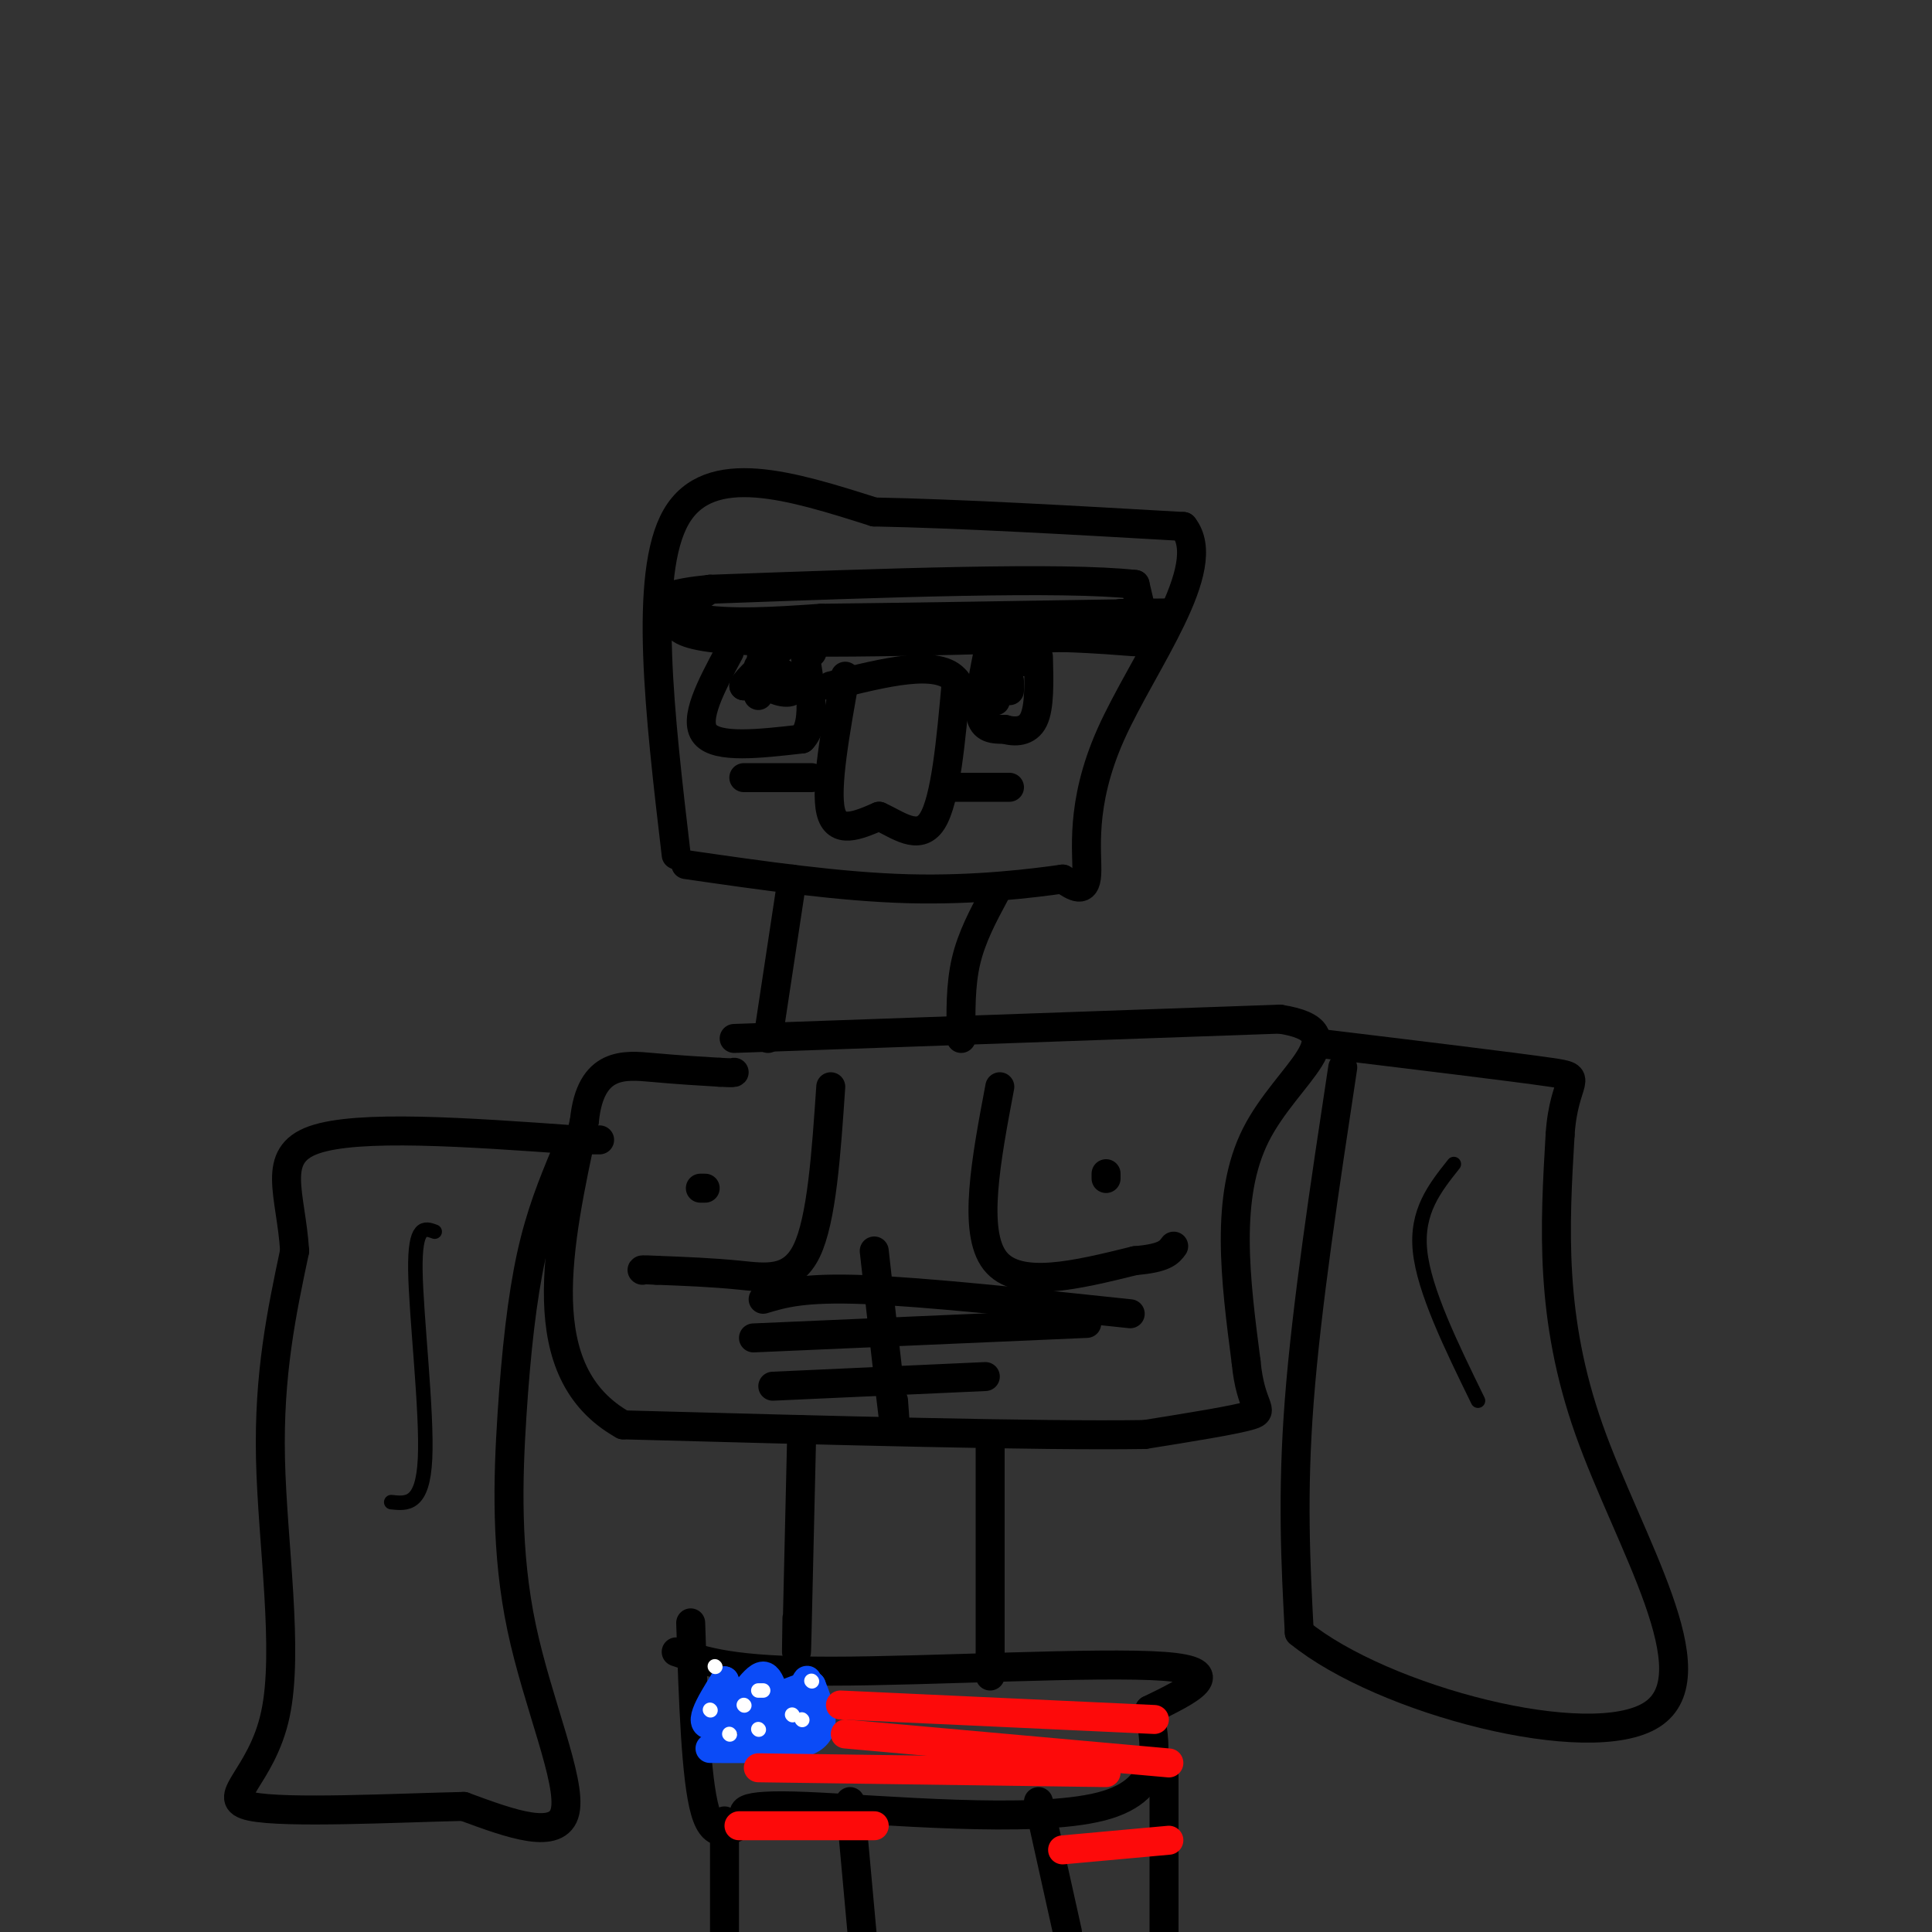 <svg viewBox='0 0 400 400' version='1.1' xmlns='http://www.w3.org/2000/svg' xmlns:xlink='http://www.w3.org/1999/xlink'><rect x="0" y="0" width="400" height="400" fill="#333333" stroke="none"/><g fill='none' stroke='#000000' stroke-width='6' stroke-linecap='round' stroke-linejoin='round'><path d='M140,177c-3.417,-29.083 -6.833,-58.167 0,-70c6.833,-11.833 23.917,-6.417 41,-1'/><path d='M181,106c17.500,0.333 40.750,1.667 64,3'/><path d='M245,109c6.750,8.476 -8.375,28.167 -15,43c-6.625,14.833 -4.750,24.810 -5,29c-0.250,4.190 -2.625,2.595 -5,1'/><path d='M220,182c-5.844,0.822 -17.956,2.378 -32,2c-14.044,-0.378 -30.022,-2.689 -46,-5'/><path d='M147,122c-6.083,4.167 -12.167,8.333 0,10c12.167,1.667 42.583,0.833 73,0'/><path d='M220,132c15.222,0.489 16.778,1.711 17,0c0.222,-1.711 -0.889,-6.356 -2,-11'/><path d='M235,121c-15.000,-1.667 -51.500,-0.333 -88,1'/><path d='M147,122c-15.511,1.489 -10.289,4.711 -3,6c7.289,1.289 16.644,0.644 26,0'/><path d='M170,128c15.500,-0.167 41.250,-0.583 67,-1'/><path d='M237,127c10.333,-0.167 2.667,-0.083 -5,0'/><path d='M168,135c0.000,0.000 0.100,0.100 0.1,0.1'/><path d='M175,140c-2.083,11.583 -4.167,23.167 -3,28c1.167,4.833 5.583,2.917 10,1'/><path d='M182,169c3.778,1.667 8.222,5.333 11,1c2.778,-4.333 3.889,-16.667 5,-29'/><path d='M198,141c-3.500,-4.667 -14.750,-1.833 -26,1'/><path d='M197,163c0.000,0.000 12.000,0.000 12,0'/><path d='M168,161c0.000,0.000 -14.000,0.000 -14,0'/><path d='M151,135c-3.750,7.000 -7.500,14.000 -5,17c2.500,3.000 11.250,2.000 20,1'/><path d='M166,153c3.333,-3.333 1.667,-12.167 0,-21'/><path d='M205,133c-1.250,6.000 -2.500,12.000 -2,15c0.500,3.000 2.750,3.000 5,3'/><path d='M208,151c2.067,0.600 4.733,0.600 6,-2c1.267,-2.600 1.133,-7.800 1,-13'/><path d='M206,145c0.000,0.000 0.100,0.100 0.1,0.1'/><path d='M209,143c0.000,0.000 0.000,-2.000 0,-2'/><path d='M157,144c0.417,-5.250 0.833,-10.500 1,-11c0.167,-0.500 0.083,3.750 0,8'/><path d='M158,141c1.452,1.964 5.083,2.875 6,2c0.917,-0.875 -0.881,-3.536 -3,-4c-2.119,-0.464 -4.560,1.268 -7,3'/><path d='M154,142c0.333,-1.000 4.667,-5.000 9,-9'/><path d='M160,135c0.000,0.000 -3.000,3.000 -3,3'/><path d='M207,137c2.083,-2.000 4.167,-4.000 5,-4c0.833,0.000 0.417,2.000 0,4'/><path d='M206,185c-2.417,4.500 -4.833,9.000 -6,14c-1.167,5.000 -1.083,10.500 -1,16'/><path d='M164,182c0.000,0.000 -5.000,33.000 -5,33'/><path d='M152,215c0.000,0.000 113.000,-4.000 113,-4'/><path d='M265,211c16.556,2.622 1.444,11.178 -5,24c-6.444,12.822 -4.222,29.911 -2,47'/><path d='M258,282c0.889,9.578 4.111,10.022 1,11c-3.111,0.978 -12.556,2.489 -22,4'/><path d='M237,297c-21.667,0.333 -64.833,-0.833 -108,-2'/><path d='M129,295c-19.333,-10.833 -13.667,-36.917 -8,-63'/><path d='M121,232c1.244,-12.289 8.356,-11.511 14,-11c5.644,0.511 9.822,0.756 14,1'/><path d='M149,222c2.833,0.167 2.917,0.083 3,0'/><path d='M145,246c0.000,0.000 1.000,0.000 1,0'/><path d='M172,225c-0.933,13.778 -1.867,27.556 -5,34c-3.133,6.444 -8.467,5.556 -14,5c-5.533,-0.556 -11.267,-0.778 -17,-1'/><path d='M136,263c-3.333,-0.167 -3.167,-0.083 -3,0'/><path d='M207,225c-2.833,15.000 -5.667,30.000 -1,36c4.667,6.000 16.833,3.000 29,0'/><path d='M235,261c6.167,-0.500 7.083,-1.750 8,-3'/><path d='M229,244c0.000,0.000 0.000,-1.000 0,-1'/><path d='M181,259c1.667,14.917 3.333,29.833 4,35c0.667,5.167 0.333,0.583 0,-4'/><path d='M156,277c0.000,0.000 69.000,-3.000 69,-3'/><path d='M160,287c0.000,0.000 44.000,-2.000 44,-2'/><path d='M158,269c4.167,-1.250 8.333,-2.500 21,-2c12.667,0.500 33.833,2.750 55,5'/><path d='M278,221c-3.750,24.750 -7.500,49.500 -9,69c-1.500,19.500 -0.750,33.750 0,48'/><path d='M269,338c17.214,14.060 60.250,25.208 73,17c12.750,-8.208 -4.786,-35.774 -13,-59c-8.214,-23.226 -7.107,-42.113 -6,-61'/><path d='M323,235c0.756,-12.111 5.644,-11.889 -2,-13c-7.644,-1.111 -27.822,-3.556 -48,-6'/><path d='M117,239c-2.550,6.167 -5.100,12.335 -7,21c-1.900,8.665 -3.148,19.828 -4,33c-0.852,13.172 -1.306,28.354 2,44c3.306,15.646 10.373,31.756 9,38c-1.373,6.244 -11.187,2.622 -21,-1'/><path d='M96,374c-13.549,0.289 -36.920,1.510 -44,0c-7.080,-1.510 2.132,-5.753 5,-19c2.868,-13.247 -0.609,-35.499 -1,-53c-0.391,-17.501 2.305,-30.250 5,-43'/><path d='M61,259c-0.733,-11.800 -5.067,-19.800 4,-23c9.067,-3.200 31.533,-1.600 54,0'/><path d='M119,236c9.000,0.000 4.500,0.000 0,0'/><path d='M166,296c-0.417,18.250 -0.833,36.500 -1,43c-0.167,6.500 -0.083,1.250 0,-4'/><path d='M205,298c0.000,0.000 0.000,49.000 0,49'/><path d='M140,342c5.778,2.000 11.556,4.000 32,4c20.444,0.000 55.556,-2.000 69,-1c13.444,1.000 5.222,5.000 -3,9'/><path d='M238,354c0.762,5.952 4.167,16.333 -10,20c-14.167,3.667 -45.905,0.619 -61,0c-15.095,-0.619 -13.548,1.190 -12,3'/><path d='M155,377c-3.733,1.756 -7.067,4.644 -9,-2c-1.933,-6.644 -2.467,-22.822 -3,-39'/><path d='M150,377c0.000,0.000 0.000,26.000 0,26'/><path d='M176,373c0.000,0.000 3.000,33.000 3,33'/><path d='M215,373c0.000,0.000 6.000,27.000 6,27'/><path d='M241,367c0.000,0.000 0.000,39.000 0,39'/></g>
<g fill='none' stroke='#0B4BF7' stroke-width='6' stroke-linecap='round' stroke-linejoin='round'><path d='M147,362c8.750,0.083 17.500,0.167 21,-2c3.500,-2.167 1.750,-6.583 0,-11'/><path d='M168,349c-4.533,0.467 -15.867,7.133 -20,8c-4.133,0.867 -1.067,-4.067 2,-9'/><path d='M150,348c0.152,0.537 -0.468,6.379 1,6c1.468,-0.379 5.022,-6.978 7,-7c1.978,-0.022 2.379,6.532 4,7c1.621,0.468 4.463,-5.152 5,-6c0.537,-0.848 -1.232,3.076 -3,7'/><path d='M164,355c-3.089,1.533 -9.311,1.867 -9,2c0.311,0.133 7.156,0.067 14,0'/></g>
<g fill='none' stroke='#FD0A0A' stroke-width='6' stroke-linecap='round' stroke-linejoin='round'><path d='M174,353c0.000,0.000 65.000,3.000 65,3'/><path d='M175,359c0.000,0.000 67.000,6.000 67,6'/><path d='M157,366c0.000,0.000 72.000,1.000 72,1'/><path d='M153,378c0.000,0.000 28.000,0.000 28,0'/><path d='M220,383c0.000,0.000 22.000,-2.000 22,-2'/></g>
<g fill='none' stroke='#FFFFFF' stroke-width='3' stroke-linecap='round' stroke-linejoin='round'><path d='M147,354c0.000,0.000 0.100,0.100 0.1,0.1'/><path d='M157,358c0.000,0.000 0.100,0.100 0.1,0.1'/><path d='M158,350c0.000,0.000 -1.000,0.000 -1,0'/><path d='M151,359c0.000,0.000 0.100,0.100 0.1,0.1'/><path d='M164,355c0.000,0.000 0.100,0.100 0.1,0.1'/><path d='M168,348c0.000,0.000 0.100,0.100 0.1,0.1'/><path d='M154,353c0.000,0.000 0.100,0.100 0.1,0.1'/><path d='M148,345c0.000,0.000 0.100,0.100 0.1,0.1'/><path d='M166,356c0.000,0.000 0.100,0.100 0.1,0.1'/></g>
<g fill='none' stroke='#000000' stroke-width='3' stroke-linecap='round' stroke-linejoin='round'><path d='M301,241c-3.917,4.917 -7.833,9.833 -7,18c0.833,8.167 6.417,19.583 12,31'/><path d='M90,255c-2.067,-0.756 -4.133,-1.511 -4,8c0.133,9.511 2.467,29.289 2,39c-0.467,9.711 -3.733,9.356 -7,9'/></g>
</svg>